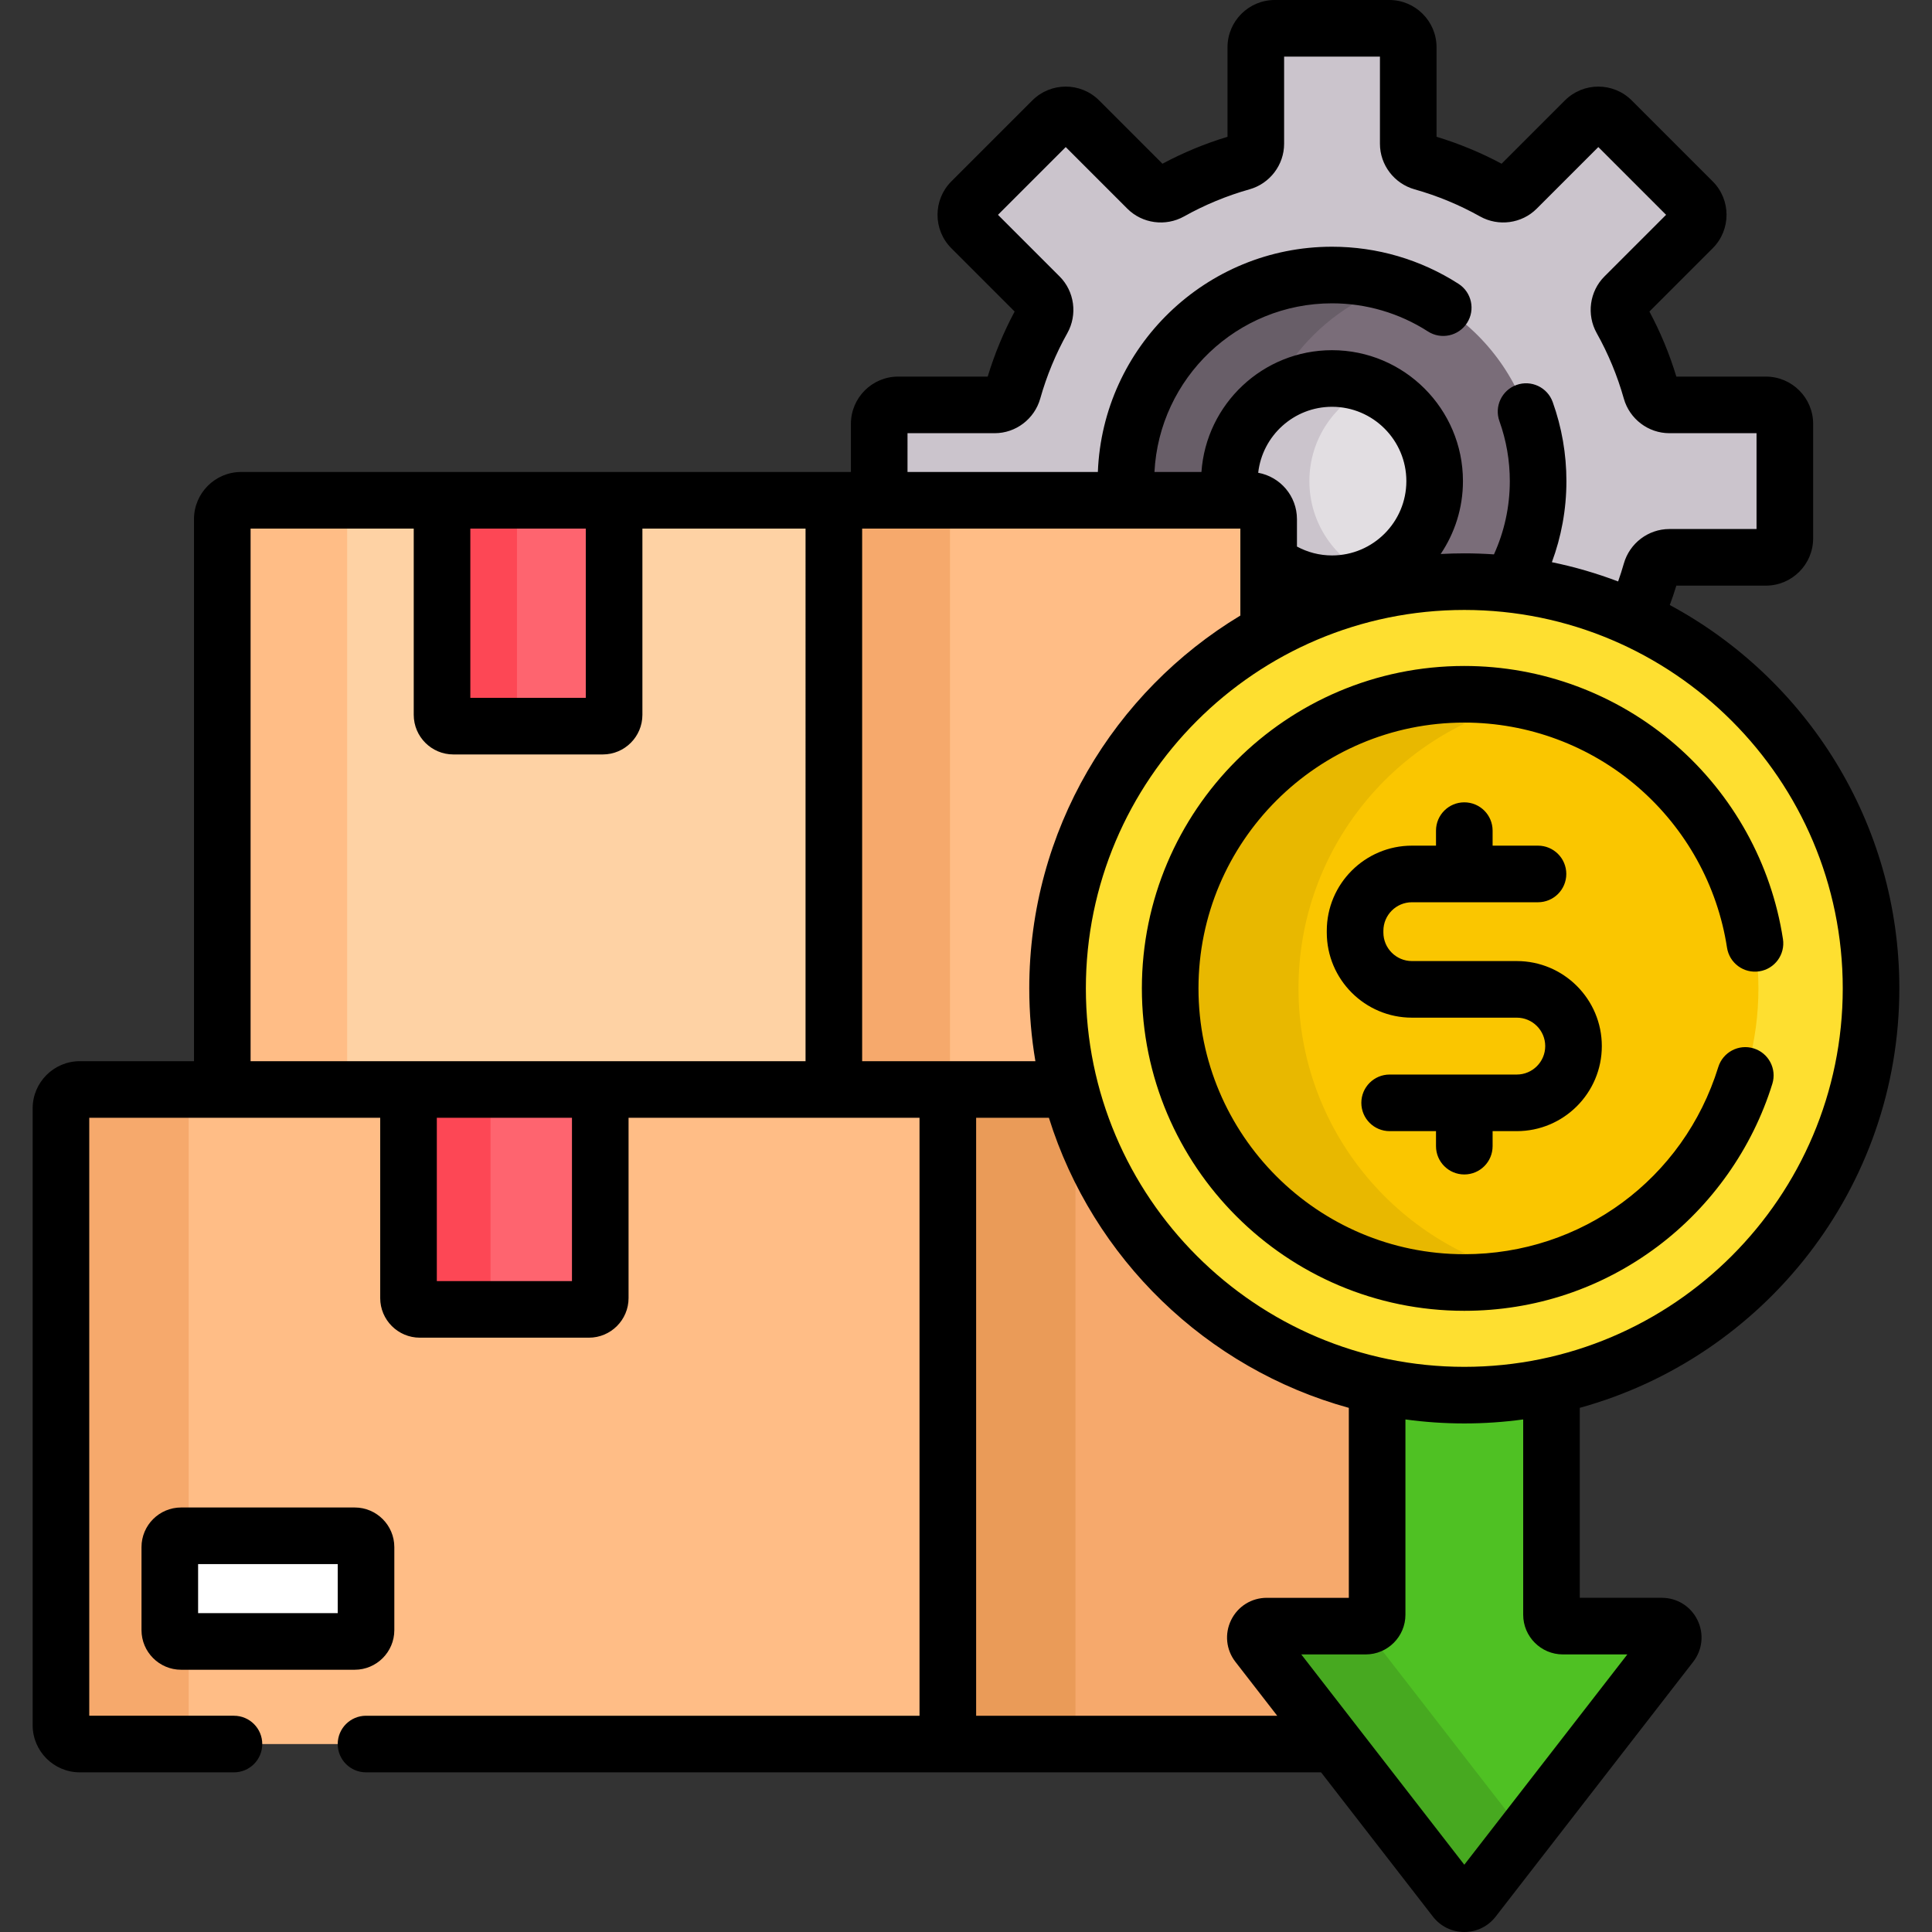 <svg xmlns="http://www.w3.org/2000/svg" id="Capa_1" height="512" viewBox="0 0 512 512" width="512"><rect x="0" y="0" width="512" height="512" fill="#333333" stroke="none"/><g><g><path d="m331.205 132.579c2.761 0 5 2.239 5 5v29.836c15.385-8.458 33.054-13.273 51.85-13.273 16.026 0 31.232 3.502 44.903 9.775 1.831-4.02 3.372-8.199 4.588-12.516.615-2.181 2.579-3.704 4.844-3.704h25.586c2.775 0 5.024-2.249 5.024-5.024v-30.349c0-2.775-2.249-5.024-5.024-5.024h-25.586c-2.266 0-4.23-1.523-4.844-3.704-1.884-6.684-4.534-13.045-7.857-18.981-1.108-1.978-.797-4.445.806-6.048l18.088-18.088c1.962-1.962 1.962-5.143 0-7.104l-21.46-21.46c-1.962-1.962-5.143-1.962-7.104 0l-18.089 18.09c-1.603 1.603-4.07 1.913-6.048.806-5.935-3.324-12.297-5.974-18.981-7.858-2.181-.615-3.704-2.579-3.704-4.844v-25.585c0-2.775-2.249-5.024-5.024-5.024h-30.349c-2.775 0-5.024 2.249-5.024 5.024v25.586c0 2.266-1.523 4.23-3.704 4.844-6.684 1.884-13.045 4.534-18.981 7.858-1.978 1.108-4.445.797-6.048-.806l-18.088-18.088c-1.962-1.962-5.143-1.962-7.104 0l-21.46 21.46c-1.962 1.962-1.962 5.143 0 7.104l18.088 18.088c1.603 1.603 1.913 4.07.806 6.048-3.324 5.935-5.974 12.297-7.857 18.981-.615 2.181-2.579 3.704-4.844 3.704h-25.586c-2.774 0-5.024 2.249-5.024 5.024v20.253h98.207z" fill="#cbc4cc"></path><path d="m331.205 132.579c2.761 0 5 2.239 5 5v29.836c15.385-8.458 33.054-13.273 51.85-13.273 4.133 0 8.209.241 12.22.694 4.66-8.042 7.341-17.373 7.341-27.336 0-30.164-24.453-54.616-54.616-54.616s-54.616 24.453-54.616 54.616c0 1.714.089 3.406.244 5.079z" fill="#7a6d79"></path><g><path d="m331.205 132.579c.36 0 .71.042 1.049.114-.161-1.71-.253-3.441-.253-5.193 0-24.298 15.871-44.879 37.808-51.969-5.296-1.712-10.942-2.647-16.808-2.647-30.164 0-54.616 24.453-54.616 54.616 0 1.714.089 3.406.244 5.079z" fill="#685e68"></path></g><path d="m353 100.302c-15.021 0-27.198 12.177-27.198 27.198 0 1.737.17 3.433.481 5.079h4.923c2.761 0 5 2.239 5 5v11.306c4.625 3.638 10.454 5.814 16.795 5.814 15.021 0 27.198-12.177 27.198-27.198s-12.178-27.199-27.199-27.199z" fill="#e2dee2"></path><path d="m280.264 261.934c0-40.736 22.599-76.189 55.941-94.519v-29.836c0-2.761-2.239-5-5-5h-110.228v156.149h62.645c-2.192-8.567-3.358-17.544-3.358-26.794z" fill="#ffbd86"></path><path d="m347 127.5c0-11.253 6.834-20.909 16.578-25.046-3.253-1.378-6.823-2.153-10.578-2.153-15.021 0-27.198 12.177-27.198 27.198 0 1.737.17 3.433.481 5.079h4.923c2.761 0 5 2.239 5 5v11.306c4.625 3.638 10.454 5.813 16.795 5.813 3.755 0 7.325-.775 10.578-2.153-9.745-4.135-16.579-13.791-16.579-25.044z" fill="#cbc4cc"></path></g><g><g><g><path d="m220.977 132.579h30.78v156.149h-30.78z" fill="#f6a96c"></path></g><path d="m220.977 288.728v-156.149h-157.069c-2.761 0-5 2.239-5 5v151.149z" fill="#fed2a4"></path><path d="m92 288.728v-151.149c0-2.761 2.239-5 5-5h-33.092c-2.761 0-5 2.239-5 5v151.149z" fill="#ffbd86"></path><g><path d="m159.742 192.436h-39.598c-1.657 0-3-1.343-3-3v-56.857h45.598v56.857c0 1.657-1.343 3-3 3z" fill="#fe646f"></path></g><g><path d="m137 189.436v-56.857h-19.857v56.857c0 1.657 1.343 3 3 3h19.857c-1.657 0-3-1.343-3-3z" fill="#fd4755"></path></g></g><g><g><path d="m333.322 435.807c-1.538-1.984-.124-4.87 2.387-4.87h26.223c1.668 0 3.02-1.352 3.02-3.02v-60.681c.016.004.033.007.049.01-39.77-8.665-71.342-39.278-81.379-78.518h-32.438v173.463h102.592z" fill="#f6a96c"></path></g><g><path d="m251.184 288.728h33.817v173.463h-33.817z" fill="#ea9b58"></path></g><g><path d="m251.184 462.191h-230.031c-2.761 0-5-2.239-5-5v-163.463c0-2.761 2.239-5 5-5h230.031z" fill="#ffbd86"></path></g><g><path d="m50 457.191v-163.463c0-2.761 2.239-5 5-5h-33.847c-2.761 0-5 2.239-5 5v163.463c0 2.761 2.239 5 5 5h33.847c-2.761 0-5-2.238-5-5z" fill="#f6a96c"></path></g><path d="m94 435h-46c-1.657 0-3-1.343-3-3v-22c0-1.657 1.343-3 3-3h46c1.657 0 3 1.343 3 3v22c0 1.657-1.343 3-3 3z" fill="#fff"></path><g><path d="m156.077 347h-44.817c-1.657 0-3-1.343-3-3v-55.272h50.817v55.272c0 1.657-1.343 3-3 3z" fill="#fe646f"></path></g><g><path d="m130 344v-55.272h-21.74v55.272c0 1.657 1.343 3 3 3h21.74c-1.657 0-3-1.343-3-3z" fill="#fd4755"></path></g></g></g><path d="m440.402 430.937h-26.223c-1.668 0-3.02-1.352-3.02-3.02v-60.681c-7.444 1.626-15.172 2.49-23.104 2.49-7.931 0-15.66-.865-23.104-2.49v60.681c0 1.668-1.352 3.02-3.02 3.02h-26.223c-2.511 0-3.925 2.886-2.387 4.87l52.346 67.523c1.209 1.56 3.564 1.56 4.774 0l52.347-67.523c1.539-1.984.125-4.87-2.386-4.87z" fill="#4fc123"></path><g><g><path d="m361.265 430.937h-25.556c-2.511 0-3.925 2.886-2.387 4.87l52.346 67.523c1.209 1.56 3.564 1.56 4.774 0l13.473-17.379z" fill="#47a920"></path></g></g><g><g><circle cx="388.056" cy="261.934" fill="#fedf30" r="107.792"></circle></g><g><circle cx="388.056" cy="261.934" fill="#fac600" r="77.945"></circle></g><g><path d="m344.111 261.934c0-37.206 26.076-68.303 60.945-76.063-5.475-1.218-11.158-1.882-17-1.882-43.048 0-77.945 34.897-77.945 77.945s34.897 77.945 77.945 77.945c5.842 0 11.525-.663 17-1.882-34.869-7.76-60.945-38.857-60.945-76.063z" fill="#e8b800"></path></g></g><g><path d="m104.5 432v-22c0-5.79-4.71-10.5-10.5-10.5h-46c-5.79 0-10.5 4.71-10.5 10.5v22c0 5.79 4.71 10.5 10.5 10.5h46c5.79 0 10.5-4.71 10.5-10.5zm-15-4.5h-37v-13h37z"></path><path d="m503.347 261.935c0-43.889-24.654-82.124-60.836-101.597.626-1.697 1.215-3.408 1.74-5.14h23.727c6.905 0 12.523-5.618 12.523-12.523v-30.35c0-6.905-5.618-12.523-12.523-12.523h-23.728c-1.807-5.969-4.201-11.753-7.138-17.242l16.775-16.774c4.883-4.884 4.883-12.828 0-17.712l-21.46-21.46c-4.883-4.883-12.829-4.883-17.712 0l-16.774 16.775c-5.489-2.937-11.275-5.331-17.242-7.139v-23.727c-.001-6.905-5.619-12.523-12.524-12.523h-30.35c-6.905 0-12.523 5.618-12.523 12.523v23.728c-5.969 1.807-11.753 4.201-17.242 7.138l-16.774-16.775c-4.883-4.883-12.829-4.883-17.712 0l-21.46 21.461c-4.882 4.883-4.882 12.827 0 17.711l16.775 16.774c-2.937 5.489-5.331 11.275-7.139 17.242h-23.727c-6.905 0-12.523 5.618-12.523 12.523v12.754h-161.592c-6.893 0-12.5 5.607-12.5 12.5v143.648h-30.255c-6.893 0-12.5 5.607-12.5 12.5v163.464c0 6.893 5.607 12.5 12.5 12.5h40.847c4.142 0 7.5-3.357 7.5-7.5s-3.358-7.5-7.5-7.5h-38.347v-158.463h77.106v47.772c0 5.79 4.71 10.5 10.5 10.5h44.817c5.79 0 10.5-4.71 10.5-10.5v-47.772h77.107v158.464h-146.683c-4.142 0-7.5 3.357-7.5 7.5s3.358 7.5 7.5 7.5h45.708 108.476 98.917l29.64 38.233c2.008 2.59 5.038 4.075 8.314 4.075s6.307-1.485 8.314-4.075l52.345-67.521c2.479-3.198 2.914-7.441 1.134-11.075s-5.4-5.892-9.447-5.892h-21.742v-50.342c48.765-13.441 84.688-58.181 84.688-111.16zm-378.704-121.856h30.599v44.857h-30.599zm26.934 199.421h-35.817v-43.272h35.817zm61.9-58.272h-147.069v-141.149h43.235v49.357c0 5.79 4.71 10.5 10.5 10.5h39.599c5.79 0 10.5-4.71 10.5-10.5v-49.357h43.235zm27.023-166.426h23.109c5.58 0 10.54-3.77 12.063-9.169 1.704-6.046 4.12-11.884 7.183-17.352 2.741-4.895 1.899-11.068-2.046-15.015l-16.337-16.336 17.958-17.958 16.337 16.338c3.947 3.946 10.121 4.785 15.016 2.046 5.467-3.062 11.305-5.479 17.353-7.184 5.397-1.522 9.167-6.482 9.167-12.062v-23.11h25.396v23.109c0 5.58 3.77 10.54 9.169 12.063 6.046 1.704 11.884 4.12 17.352 7.183 4.893 2.74 11.068 1.899 15.015-2.046l16.337-16.338 17.958 17.958-16.338 16.337c-3.945 3.946-4.787 10.12-2.046 15.016 3.062 5.467 5.479 11.305 7.184 17.353 1.522 5.397 6.482 9.167 12.062 9.167h23.108v25.396h-23.109c-5.58 0-10.54 3.77-12.063 9.169-.449 1.593-.962 3.165-1.51 4.725-5.655-2.145-11.517-3.864-17.554-5.103 2.484-6.699 3.852-13.936 3.852-21.49 0-7.175-1.223-14.224-3.633-20.952-1.396-3.9-5.694-5.929-9.59-4.531-3.899 1.397-5.929 5.69-4.531 9.59 1.827 5.101 2.754 10.448 2.754 15.894 0 6.92-1.507 13.492-4.201 19.416-2.598-.176-5.217-.273-7.859-.273-2.1 0-4.187.061-6.26.172 3.721-5.525 5.902-12.167 5.902-19.315 0-19.133-15.565-34.698-34.698-34.698-18.318 0-33.356 14.271-34.604 32.277h-12.451c1.265-24.859 21.888-44.695 47.055-44.695 9.038 0 17.827 2.578 25.419 7.455 3.48 2.238 8.124 1.23 10.363-2.256 2.239-3.484 1.229-8.124-2.256-10.363-10.015-6.435-21.607-9.836-33.526-9.836-33.439 0-60.777 26.563-62.055 59.695h-50.445zm92.934 10.488c1.104-9.823 9.453-17.488 19.566-17.488 10.861 0 19.698 8.837 19.698 19.698s-8.837 19.698-19.698 19.698c-3.365 0-6.526-.859-9.295-2.356v-7.263c0-6.131-4.44-11.234-10.271-12.289zm-104.957 155.938v-141.149h100.229v23.049c-33.493 20.194-55.941 56.927-55.941 98.806 0 6.573.561 13.017 1.623 19.293h-45.911zm30.207 173.463v-158.463h19.287c11.632 37.261 41.703 66.455 79.48 76.868v50.342h-21.742c-4.047 0-7.667 2.258-9.447 5.892s-1.346 7.876 1.133 11.073l11.078 14.289h-79.789zm172.576-16.253-43.204 55.73-43.205-55.73h17.081c5.801 0 10.52-4.72 10.52-10.521v-51.75c5.105.694 10.312 1.06 15.604 1.06s10.499-.366 15.604-1.06v51.75c0 5.801 4.719 10.521 10.52 10.521zm-43.204-76.211c-55.301 0-100.292-44.991-100.292-100.292s44.991-100.292 100.292-100.292 100.291 44.991 100.291 100.292-44.99 100.292-100.291 100.292z"></path><path d="m464.744 277.835c-3.959-1.225-8.157.991-9.382 4.948-9.178 29.665-36.227 49.596-67.308 49.596-38.843 0-70.444-31.602-70.444-70.444 0-38.844 31.602-70.445 70.444-70.445 16.931 0 33.294 6.094 46.077 17.157 12.656 10.956 21.019 26.046 23.546 42.492.629 4.094 4.45 6.905 8.552 6.274 4.095-.629 6.903-4.458 6.274-8.552-3.067-19.963-13.209-38.272-28.556-51.556-15.508-13.424-35.358-20.816-55.894-20.816-47.114 0-85.444 38.331-85.444 85.445s38.33 85.444 85.444 85.444c18.618 0 36.314-5.885 51.177-17.017 14.364-10.76 25.182-26.082 30.461-43.146 1.226-3.955-.99-8.155-4.947-9.38z"></path><path d="m388.056 311.244c4.143 0 7.5-3.357 7.5-7.5v-3.98h6.407c12.427 0 22.537-10.109 22.537-22.536s-10.11-22.537-22.537-22.537h-27.788c-4.171 0-7.563-3.393-7.564-7.562v-.459c0-4.171 3.394-7.564 7.564-7.564h33.41c4.143 0 7.5-3.357 7.5-7.5s-3.357-7.5-7.5-7.5h-12.029v-3.979c0-4.143-3.357-7.5-7.5-7.5s-7.5 3.357-7.5 7.5v3.979h-6.381c-12.442 0-22.564 10.122-22.564 22.564v.46c.002 12.44 10.124 22.562 22.564 22.562h27.788c4.156 0 7.537 3.381 7.537 7.537 0 4.155-3.381 7.536-7.537 7.536h-33.694c-4.143 0-7.5 3.357-7.5 7.5s3.357 7.5 7.5 7.5h12.287v3.98c0 4.142 3.357 7.499 7.5 7.499z"></path></g></g></svg>